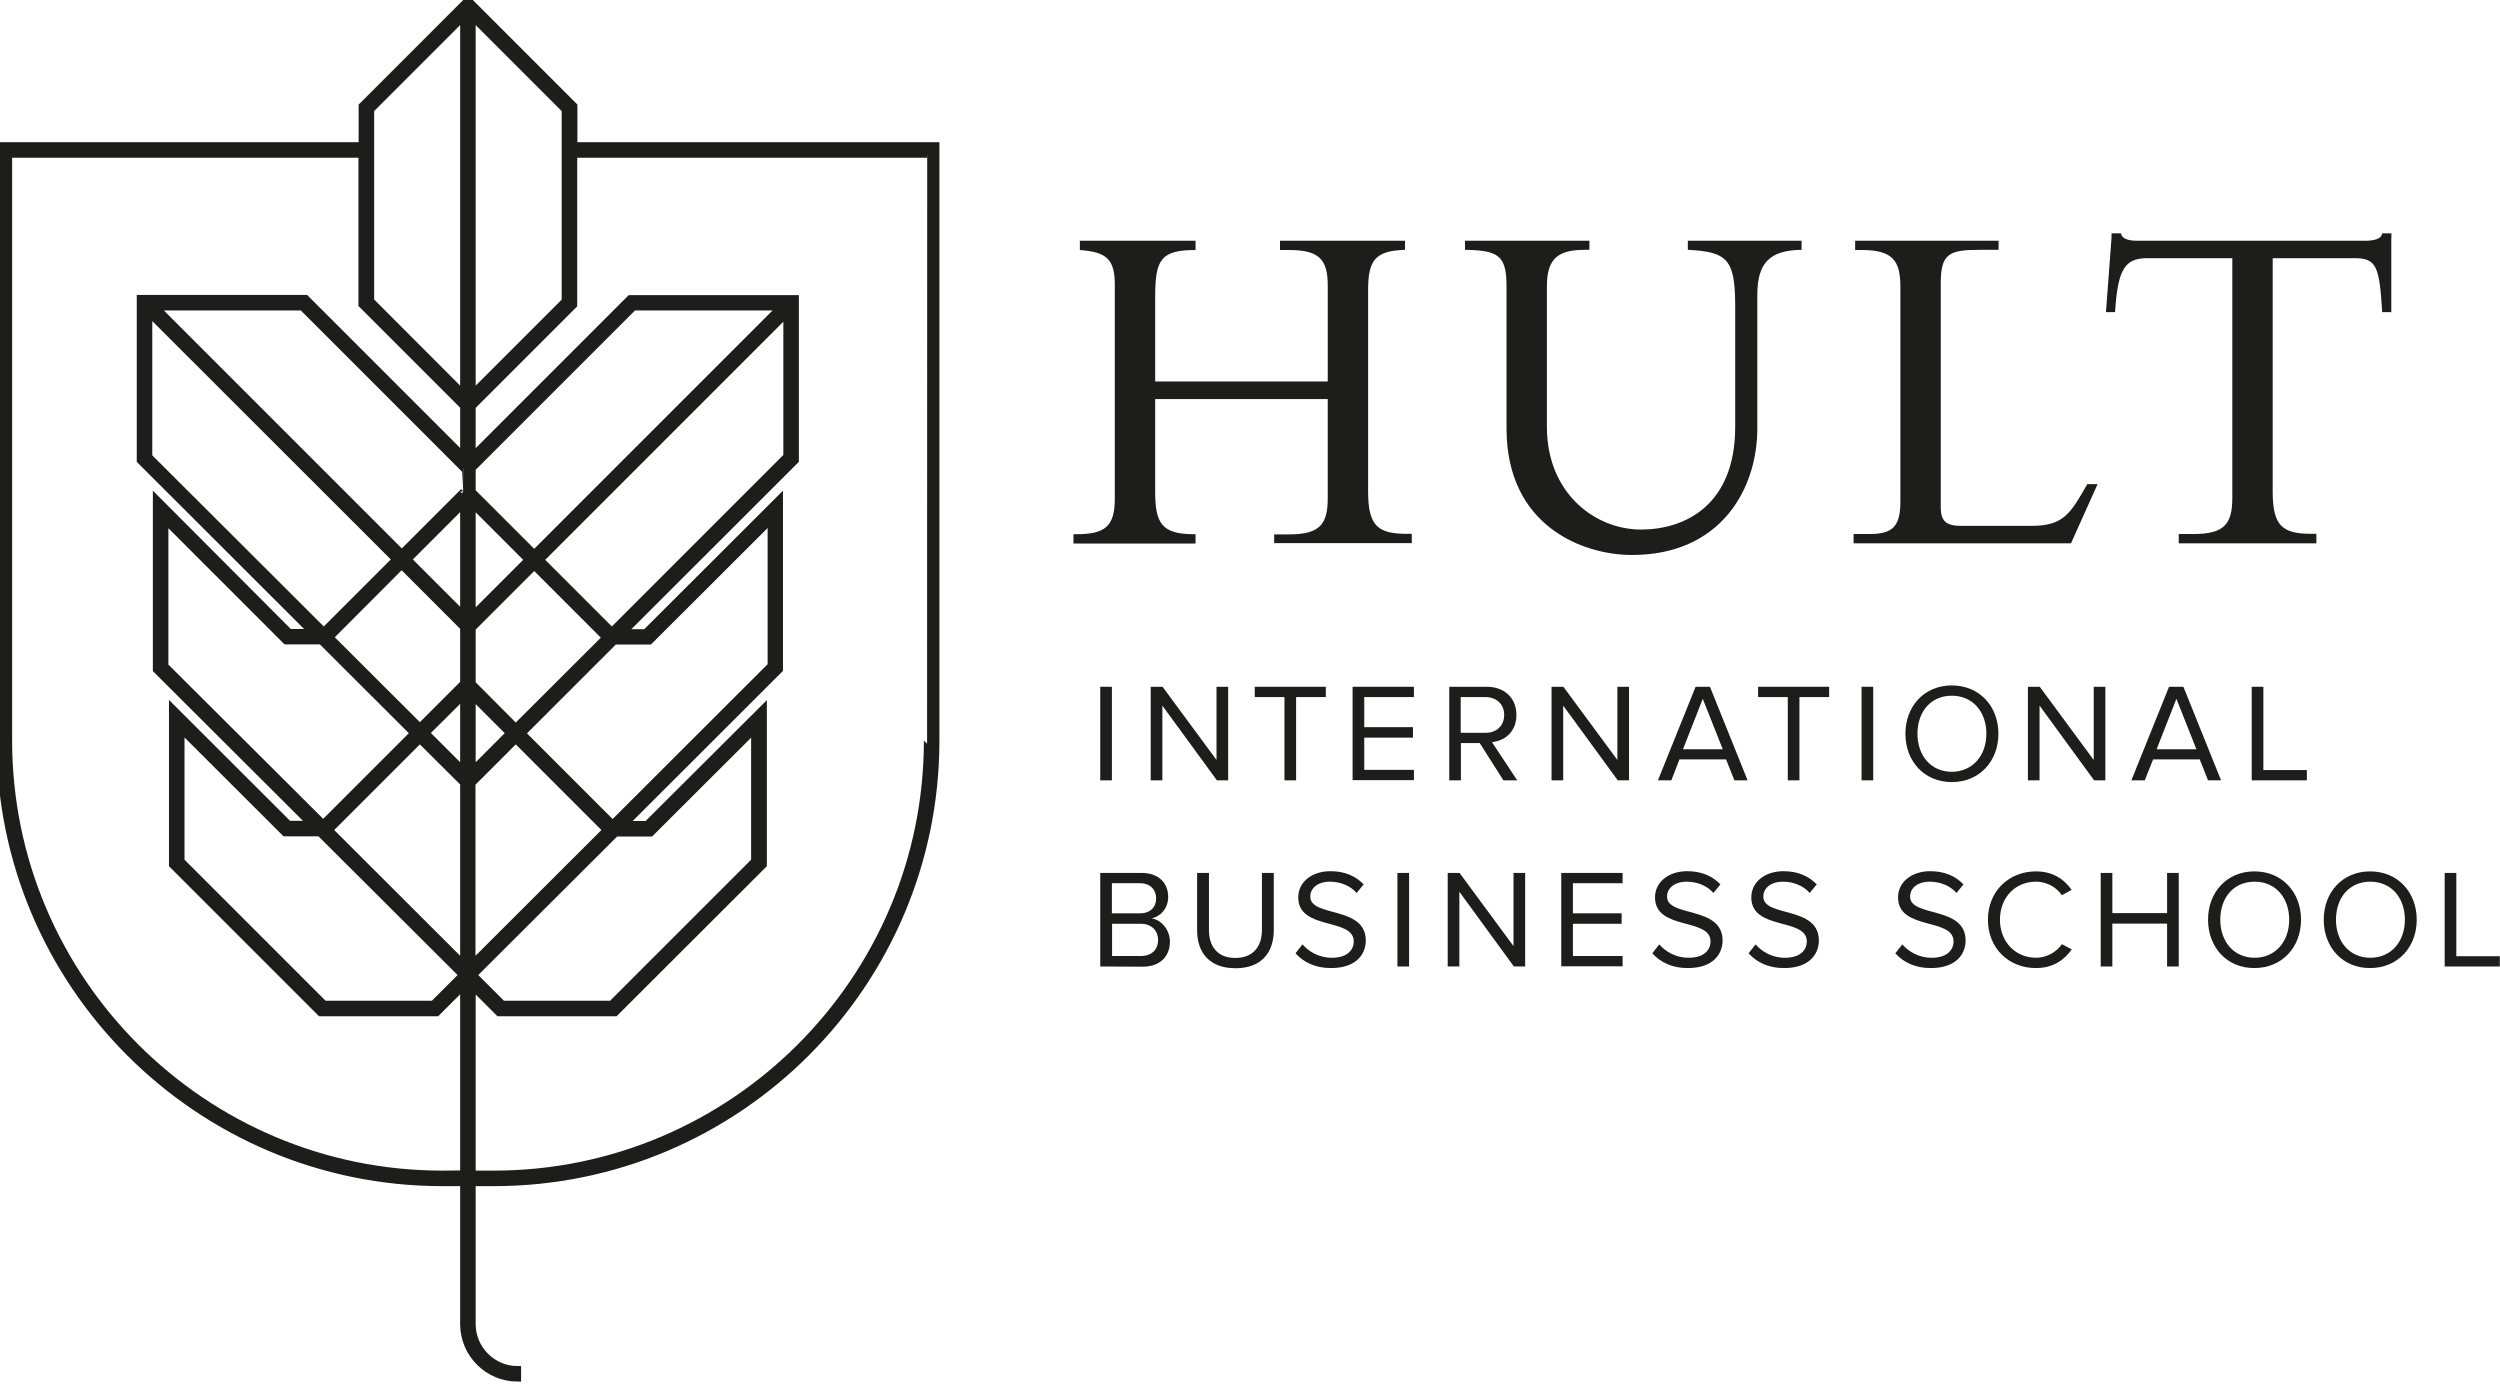 <?xml version="1.0" encoding="UTF-8"?>
<!-- Generator: Adobe Illustrator 24.3.0, SVG Export Plug-In . SVG Version: 6.00 Build 0)  -->
<svg version="1.1" id="Layer_1" xmlns="http://www.w3.org/2000/svg" xmlns:xlink="http://www.w3.org/1999/xlink" x="0px" y="0px" viewBox="0 0 128.79 71.59" style="enable-background:new 0 0 128.79 71.59;" xml:space="preserve">
<style type="text/css">
	.st0{fill:#1D1D1B;}
	.st1{fill:#1D1D1B;stroke:#1D1D1B;stroke-width:0.35;stroke-miterlimit:10;}
</style>
<g>
	<g>
		<g>
			<path class="st0" d="M65.64,27.98h7.09V27.5h-0.25c-1.5,0-2-0.4-2-2.18v-10.4c0-1.55,0.4-2,1.9-2.05V12.4h-6.44v0.48h0.48     c1.55,0,1.98,0.5,1.98,1.83v4.94h-8.89v-4.36c0-1.93,0.3-2.41,2.08-2.41V12.4h-5.96v0.48c1.38,0.1,1.8,0.48,1.8,1.78v11.03     c0,1.43-0.5,1.83-1.98,1.83H55.3V28h6.29v-0.48h-0.08c-1.68,0-2-0.58-2-2.2v-4.76h8.89v5.09c0,1.3-0.35,1.88-1.98,1.88h-0.78     V27.98z"/>
			<path class="st0" d="M123.2,12.02h-0.48c-0.02,0.15-0.13,0.25-0.28,0.3s-0.33,0.08-0.5,0.08h-5.7h-0.09h-0.32h-0.09h-5.7     c-0.18,0-0.35-0.02-0.5-0.08c-0.15-0.05-0.25-0.15-0.28-0.3h-0.48l-0.01,0.33l-0.28,3.73h0.47c0.14-2.33,0.56-2.78,1.7-2.78H115     v12.33c0,1.3-0.35,1.88-1.98,1.88h-0.78v0.48h7.09V27.5h-0.25c-1.5,0-2-0.4-2-2.18V13.3h4.22c1.14,0,1.28,0.45,1.42,2.78h0.47     v-3.73L123.2,12.02z"/>
			<path class="st0" d="M99.98,26.15V14.6c0-1.55,0.43-1.73,2.05-1.73h0.93V12.4h-7.39v0.48h0.35c1.58,0,1.98,0.55,1.98,1.88v11.1     c0,1.28-0.43,1.65-1.58,1.65h-0.83v0.48h11.2l1.37-3.05h-0.53c-0.86,1.5-1.21,2.15-2.87,2.15h-3.68     C100.25,27.08,99.98,26.83,99.98,26.15"/>
			<path class="st0" d="M92.81,12.87V12.4h-5.86v0.47c2.07,0.1,2.44,0.52,2.44,2.92c0,0,0,4.88,0,6.2c0,4.03-2.58,5.29-4.85,5.29     c-2.37,0-4.85-1.87-4.85-5.29c0-1.37,0-7.25,0-7.25c0-1.45,0.6-1.87,1.97-1.87h0.22V12.4h-6.41v0.47     c1.7,0.03,2.14,0.27,2.14,1.87c0,0,0,6.09,0,7.33c0,5.03,3.93,6.52,6.46,6.52c4.58,0,6.46-3.4,6.46-6.52c0-1.02,0-6.91,0-6.91     C90.54,13.57,91.14,12.89,92.81,12.87"/>
		</g>
		<g>
			<g>
				<path class="st0" d="M56.68,40.2v-4.82h0.6v4.82H56.68z"/>
				<path class="st0" d="M62.69,40.2l-2.81-3.85v3.85h-0.6v-4.82h0.61l2.78,3.77v-3.77h0.6v4.82H62.69z"/>
				<path class="st0" d="M66.17,40.2v-4.29h-1.53v-0.53h3.66v0.53h-1.53v4.29H66.17z"/>
				<path class="st0" d="M69.68,40.2v-4.82h3.16v0.53h-2.56v1.55h2.51V38h-2.51v1.66h2.56v0.53h-3.16V40.2z"/>
				<path class="st0" d="M77.45,40.2l-1.22-1.92h-0.97v1.92h-0.6v-4.82h1.94c0.88,0,1.52,0.56,1.52,1.45c0,0.87-0.6,1.34-1.26,1.4      l1.3,1.97C78.16,40.2,77.45,40.2,77.45,40.2z M77.49,36.83c0-0.55-0.4-0.92-0.97-0.92h-1.27v1.84h1.27      C77.1,37.76,77.49,37.38,77.49,36.83z"/>
				<path class="st0" d="M83.34,40.2l-2.81-3.85v3.85h-0.6v-4.82h0.61l2.78,3.77v-3.77h0.6v4.82H83.34z"/>
				<path class="st0" d="M89.35,40.2l-0.43-1.08h-2.4L86.1,40.2h-0.69l1.94-4.82h0.74l1.94,4.82H89.35z M87.72,36l-1.02,2.6h2.05      L87.72,36z"/>
				<path class="st0" d="M92.1,40.2v-4.29h-1.53v-0.53h3.66v0.53H92.7v4.29H92.1z"/>
				<path class="st0" d="M95.9,40.2v-4.82h0.6v4.82H95.9z"/>
				<path class="st0" d="M98.16,37.8c0-1.42,0.97-2.49,2.39-2.49s2.4,1.07,2.4,2.49c0,1.42-0.98,2.49-2.4,2.49      C99.13,40.29,98.16,39.22,98.16,37.8z M102.33,37.8c0-1.13-0.7-1.96-1.78-1.96c-1.09,0-1.77,0.83-1.77,1.96      c0,1.12,0.69,1.96,1.77,1.96C101.63,39.75,102.33,38.92,102.33,37.8z"/>
				<path class="st0" d="M107.88,40.2l-2.81-3.85v3.85h-0.6v-4.82h0.61l2.78,3.77v-3.77h0.6v4.82H107.88z"/>
				<path class="st0" d="M113.75,40.2l-0.43-1.08h-2.4l-0.43,1.08h-0.69l1.94-4.82h0.74l1.94,4.82H113.75z M112.12,36l-1.02,2.6      h2.05L112.12,36z"/>
				<path class="st0" d="M116,40.2v-4.82h0.6v4.29h2.24v0.53H116z"/>
			</g>
			<g>
				<path class="st0" d="M56.68,49.79v-4.82h2.15c0.84,0,1.35,0.51,1.35,1.23c0,0.61-0.4,1.01-0.85,1.11      c0.51,0.08,0.94,0.61,0.94,1.19c0,0.77-0.51,1.3-1.4,1.3L56.68,49.79L56.68,49.79z M59.56,46.28c0-0.43-0.29-0.78-0.83-0.78      h-1.45v1.55h1.45C59.27,47.05,59.56,46.72,59.56,46.28z M59.66,48.42c0-0.44-0.3-0.83-0.89-0.83h-1.48v1.66h1.48      C59.32,49.25,59.66,48.93,59.66,48.42z"/>
				<path class="st0" d="M61.67,47.92v-2.95h0.61v2.94c0,0.88,0.47,1.44,1.36,1.44s1.37-0.56,1.37-1.44v-2.94h0.61v2.94      c0,1.2-0.67,1.97-1.97,1.97C62.33,49.88,61.67,49.1,61.67,47.92z"/>
				<path class="st0" d="M66.74,49.11l0.36-0.46c0.31,0.36,0.83,0.69,1.51,0.69c0.86,0,1.13-0.46,1.13-0.84      c0-1.24-2.86-0.55-2.86-2.27c0-0.8,0.71-1.35,1.66-1.35c0.73,0,1.3,0.25,1.71,0.68L69.89,46c-0.36-0.4-0.87-0.58-1.4-0.58      c-0.57,0-0.99,0.31-0.99,0.77c0,1.08,2.86,0.46,2.86,2.26c0,0.69-0.48,1.42-1.78,1.42C67.76,49.88,67.14,49.56,66.74,49.11z"/>
				<path class="st0" d="M71.99,49.79v-4.82h0.6v4.82H71.99z"/>
				<path class="st0" d="M77.99,49.79l-2.81-3.85v3.85h-0.6v-4.82h0.61l2.78,3.77v-3.77h0.6v4.82H77.99z"/>
				<path class="st0" d="M80.43,49.79v-4.82h3.16v0.53h-2.56v1.55h2.51v0.54h-2.51v1.66h2.56v0.53h-3.16V49.79z"/>
				<path class="st0" d="M85.12,49.11l0.36-0.46c0.31,0.36,0.83,0.69,1.51,0.69c0.86,0,1.13-0.46,1.13-0.84      c0-1.24-2.86-0.55-2.86-2.27c0-0.8,0.71-1.35,1.66-1.35c0.73,0,1.3,0.25,1.71,0.68L88.27,46c-0.36-0.4-0.87-0.58-1.4-0.58      c-0.57,0-0.99,0.31-0.99,0.77c0,1.08,2.86,0.46,2.86,2.26c0,0.69-0.48,1.42-1.78,1.42C86.14,49.88,85.52,49.56,85.12,49.11z"/>
				<path class="st0" d="M90.08,49.11l0.36-0.46c0.31,0.36,0.83,0.69,1.51,0.69c0.86,0,1.13-0.46,1.13-0.84      c0-1.24-2.86-0.55-2.86-2.27c0-0.8,0.71-1.35,1.66-1.35c0.73,0,1.3,0.25,1.71,0.68L93.23,46c-0.36-0.4-0.87-0.58-1.4-0.58      c-0.57,0-0.99,0.31-0.99,0.77c0,1.08,2.86,0.46,2.86,2.26c0,0.69-0.48,1.42-1.78,1.42C91.1,49.88,90.48,49.56,90.08,49.11z"/>
				<path class="st0" d="M97.64,49.11L98,48.65c0.31,0.36,0.83,0.69,1.51,0.69c0.86,0,1.13-0.46,1.13-0.84      c0-1.24-2.86-0.55-2.86-2.27c0-0.8,0.71-1.35,1.66-1.35c0.73,0,1.3,0.25,1.71,0.68L100.79,46c-0.36-0.4-0.87-0.58-1.4-0.58      c-0.57,0-0.99,0.31-0.99,0.77c0,1.08,2.86,0.46,2.86,2.26c0,0.69-0.48,1.42-1.78,1.42C98.66,49.88,98.04,49.56,97.64,49.11z"/>
				<path class="st0" d="M102.41,47.38c0-1.48,1.09-2.49,2.48-2.49c0.85,0,1.45,0.4,1.83,0.95l-0.5,0.28      c-0.27-0.41-0.78-0.7-1.33-0.7c-1.06,0-1.86,0.8-1.86,1.96c0,1.14,0.8,1.96,1.86,1.96c0.55,0,1.06-0.3,1.33-0.7l0.51,0.27      c-0.4,0.56-0.98,0.96-1.84,0.96C103.5,49.88,102.41,48.86,102.41,47.38z"/>
				<path class="st0" d="M111.64,49.79v-2.21h-2.82v2.21h-0.6v-4.82h0.6v2.07h2.82v-2.07h0.6v4.82H111.64z"/>
				<path class="st0" d="M113.75,47.38c0-1.42,0.97-2.49,2.39-2.49s2.4,1.07,2.4,2.49c0,1.42-0.98,2.49-2.4,2.49      C114.72,49.88,113.75,48.8,113.75,47.38z M117.93,47.38c0-1.13-0.7-1.96-1.78-1.96c-1.09,0-1.77,0.83-1.77,1.96      c0,1.12,0.69,1.96,1.77,1.96C117.22,49.34,117.93,48.5,117.93,47.38z"/>
				<path class="st0" d="M119.71,47.38c0-1.42,0.97-2.49,2.39-2.49s2.4,1.07,2.4,2.49c0,1.42-0.98,2.49-2.4,2.49      C120.68,49.88,119.71,48.8,119.71,47.38z M123.89,47.38c0-1.13-0.7-1.96-1.78-1.96c-1.09,0-1.77,0.83-1.77,1.96      c0,1.12,0.69,1.96,1.77,1.96C123.19,49.34,123.89,48.5,123.89,47.38z"/>
				<path class="st0" d="M125.94,49.79v-4.82h0.6v4.29h2.24v0.53H125.94z"/>
			</g>
		</g>
	</g>
	<path class="st1" d="M29.57,7.5V5.46L24.11,0l-5.46,5.46V7.5H0v30.65c0,12.56,10.22,22.78,22.78,22.78h1.1v7.28   c0,1.54,1.25,2.79,2.79,2.79v-0.45c-1.29,0-2.34-1.05-2.34-2.34v-7.28h1.11c12.56,0,22.78-10.22,22.78-22.78V7.5H29.57z    M24.33,0.87l4.78,4.78v9.86l-4.78,4.78V0.87z M23.88,32.32v2.88l-2.25,2.25L17,32.83l3.69-3.7L23.88,32.32z M21.02,28.82   l2.86-2.86v5.72L21.02,28.82z M23.88,35.84v3.85l-1.93-1.93L23.88,35.84z M24.33,35.85l1.92,1.92l-1.92,1.92V35.85z M24.33,35.22   v-2.86l3.19-3.19l3.68,3.68l-4.63,4.62L24.33,35.22z M24.33,31.71v-5.74l2.87,2.87L24.33,31.71z M23.88,25.32L20.7,28.5L8.02,15.82   h7.55l8.22,8.22l0.09,0.09C23.88,24.13,23.88,25.32,23.88,25.32z M20.38,28.82l-3.7,3.7l-9.01-8.99v-7.41L20.38,28.82z    M21.31,37.77l-4.66,4.66L8.5,34.31v-7.52l6.1,6.1l0.13,0.13h0.19h1.63L21.31,37.77z M23.82,50.23l-0.03,0.03l-1.47,1.47H16.7   l-7.37-7.37v-6.79l5.22,5.21l0.13,0.13h0.19h1.61L23.82,50.23z M16.97,42.76l4.66-4.66l2.25,2.24v9.32L16.97,42.76z M24.33,40.34   l2.24-2.24l4.66,4.66l-6.91,6.9v-9.32H24.33z M31.72,42.92h1.61h0.19l0.13-0.13l5.22-5.21v6.78l-7.37,7.37h-5.61l-1.47-1.47   l-0.03-0.03L31.72,42.92z M31.56,42.44l-4.66-4.66l4.75-4.75h1.62h0.19l0.13-0.13l6.13-6.12v7.51L31.56,42.44z M31.52,32.52   l-3.68-3.68l12.69-12.69v7.36L31.52,32.52z M27.52,28.52l-3.19-3.19v-1.2l0.09-0.09l8.22-8.22h7.58L27.52,28.52z M19.1,5.65   l4.78-4.78v19.42L19.1,15.5V5.65z M22.78,60.48c-12.31,0-22.33-10.02-22.33-22.33V7.95h18.19v7.74l5.24,5.24v2.57l-8.13-8.13H7.22   v8.35l8.87,8.86h-1.18L8.05,25.7v8.8l7.98,7.96h-1.16l-5.99-5.98v8.07l7.63,7.63h5.99l1.38-1.38v9.67L22.78,60.48L22.78,60.48z    M47.77,38.15c0,12.31-10.02,22.33-22.33,22.33h-1.11v-9.67l1.37,1.37h5.99l7.64-7.63v-8.06l-6,5.98h-1.16l7.99-7.98V25.7   l-6.9,6.89H32.1l8.88-8.87v-8.34h-8.52l-8.13,8.13v-2.57l5.23-5.23V7.95h18.21C47.77,7.95,47.77,38.15,47.77,38.15z"/>
</g>
<script xmlns="" id="bw-fido2-page-script"/></svg>